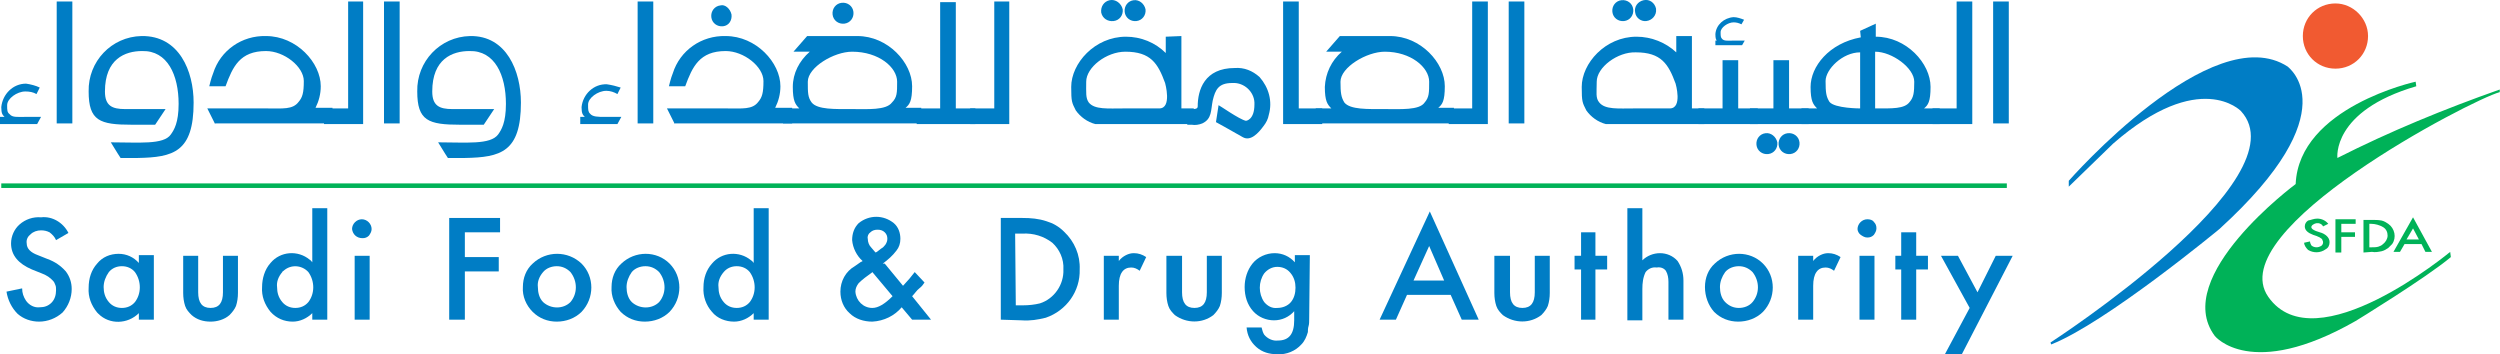 <?xml version="1.0" encoding="utf-8"?>
<svg xmlns="http://www.w3.org/2000/svg" viewBox="1.487 94.308 471.625 66.856" width="471.625px" height="66.856px" preserveAspectRatio="none"><defs><style type="text/css">
	.st0{fill:#00B258;}
	.st1{fill:#007DC5;}
	.st2{fill:#F15A31;}
</style></defs><g id="Layer_2_00000093172923424553829460000012290613533744953477_" style="" transform="matrix(1.23, 0, 0, 1.23, -54.606, -29.394)"><g id="Layer_1-2"><path class="st0" d="M401,134.1c0.7,0,1.3,0.3,1.7,0.8l-0.8,0.4c-0.1-0.2-0.2-0.3-0.4-0.4c-0.4-0.2-0.8-0.1-1.1,0.1 c-0.2,0.1-0.3,0.3-0.3,0.4c0,0.2,0.2,0.4,0.7,0.6l0.6,0.2c0.4,0.1,0.8,0.3,1.1,0.6c0.2,0.2,0.4,0.5,0.4,0.9c0,0.5-0.2,0.9-0.6,1.1 c-0.8,0.6-1.9,0.6-2.7,0.1c-0.3-0.3-0.6-0.7-0.6-1.1l0.9-0.2c0,0.2,0.1,0.4,0.2,0.6c0.2,0.2,0.5,0.3,0.8,0.3 c0.3,0,0.5-0.1,0.7-0.2c0.3-0.2,0.4-0.6,0.2-0.9c0-0.1-0.1-0.2-0.1-0.2c-0.1-0.1-0.2-0.1-0.3-0.2c-0.1-0.1-0.3-0.1-0.4-0.2 l-0.6-0.2c-0.8-0.3-1.3-0.7-1.3-1.3c0-0.4,0.2-0.7,0.5-0.9C400.1,134.3,400.5,134.1,401,134.1"/><polygon class="st0" points="406.9,134.9 404.7,134.9 404.7,136.2 406.8,136.2 406.8,136.9 404.7,136.9 404.7,139.3 403.8,139.3 &#10;&#9;&#9;&#9;403.8,134.2 406.9,134.2 &#9;&#9;"/><path class="st0" d="M409,138.5h0.4c0.3,0,0.7,0,1-0.1c0.3-0.1,0.5-0.2,0.7-0.4c0.4-0.3,0.7-0.8,0.7-1.3c0-0.5-0.2-1-0.7-1.3 c-0.5-0.3-1.2-0.5-1.8-0.5H409L409,138.5z M408.1,139.3v-5h1.3c0.5,0,1,0,1.5,0.1c0.4,0.1,0.7,0.3,1,0.5c1,0.7,1.3,2.1,0.6,3.1 c-0.2,0.2-0.4,0.4-0.6,0.6c-0.3,0.2-0.6,0.4-1,0.5c-0.5,0.1-1,0.2-1.5,0.1L408.1,139.3z"/><path class="st0" d="M416.6,137.3l-0.9-1.7l-1,1.7H416.6z M417,138h-2.6l-0.7,1.2h-1l3-5.3l2.9,5.3h-1L417,138z"/><path class="st1" d="M396.5,110.8c-11.6-7.6-33.6,17.5-33.6,17.5v0.9l6.8-6.6c13.3-11.6,19.6-5,19.6-5 c9.6,10.4-29.2,35.5-29.2,35.5l0.1,0.3c8.4-3.3,25.8-17.7,25.8-17.7C406,117.5,396.5,110.9,396.5,110.8"/><path class="st0" d="M429,114.7v-0.4c-8.5,3-16.8,6.4-24.9,10.5c0,0-0.9-7.2,12.1-11l-0.1-0.7c0,0-17.9,3.9-18.4,15.7 c0,0-19.2,14.2-12.4,23.3c0,0,5.5,6.9,21.6-2.3c0,0,10.8-6.6,14.6-9.8l-0.1-0.8c0,0-20.7,17.2-27.9,6.9S424.6,115.9,429,114.7"/><path class="st2" d="M403.8,101.1c-2.8,0-5,2.2-5,5c0,2.8,2.2,5,5,5s5-2.2,5-5C408.8,103.4,406.5,101.1,403.8,101.1"/><path class="st1" d="M46.3,118.5c-0.3-0.3-0.5-0.5-0.5-1.5c0.2-2,1.8-3.6,3.8-3.6c0.7,0.1,1.5,0.3,2.1,0.6l-0.5,1 c-0.5-0.3-1.1-0.4-1.7-0.4c-1.3,0-2.8,1.1-2.8,2.1c0,0.8,0,1.1,0.4,1.4c0.4,0.5,1.2,0.4,2.3,0.4h2.5l-0.6,1.1h-5.7v-1.1H46.3z"/><rect x="54.3" y="100.8" class="st1" width="2.4" height="18.7"/><path class="st1" d="M75.3,116.3c0,7.6-3.1,8.4-8.6,8.5c-0.7,0-2.6,0-2.6,0s-0.6-0.9-1.5-2.4c4.3,0,8.1,0.4,9.2-1.2 c0.5-0.7,1.2-1.8,1.2-4.7c0-4.4-1.7-8.2-5.6-8.1c-2.6,0-5.7,1.2-5.7,6.2c0,2.2,1.1,2.7,3.1,2.7H71l-1.6,2.4h-3.6 c-4.9,0-6.6-0.6-6.6-5.1c-0.1-4.6,3.5-8.4,8.1-8.5C73.1,106,75.3,111.5,75.3,116.3"/><path class="st1" d="M78.6,119.6l-1.2-2.4h9.1c2.5,0,4,0.2,4.9-1c0.6-0.7,0.8-1.4,0.8-3.2c0-2.2-3-4.6-5.8-4.6 c-4,0-5.1,2.4-6.2,5.4h-2.5c0,0,0.3-1.3,0.6-2c1.1-3.5,4.4-5.8,8.1-5.7c4.7,0,8.4,4.1,8.4,7.7c0,1.2-0.3,2.3-0.8,3.3h2.6v2.4H78.6 z"/><polygon class="st1" points="99,117.2 99,100.8 101.3,100.8 101.3,119.6 95.3,119.6 95.3,117.2 &#9;&#9;"/><rect x="104.5" y="100.8" class="st1" width="2.4" height="18.7"/><path class="st1" d="M125.5,116.3c0,7.6-3.1,8.4-8.6,8.5c-0.7,0-2.6,0-2.6,0s-0.6-0.9-1.5-2.4c4.3,0,8,0.4,9.2-1.2 c0.5-0.7,1.2-1.8,1.2-4.7c0-4.4-1.7-8.2-5.6-8.1c-2.6,0-5.7,1.2-5.7,6.2c0,2.2,1.1,2.7,3.1,2.7h6.4l-1.6,2.4h-3.6 c-4.9,0-6.6-0.6-6.6-5.1c-0.1-4.6,3.5-8.4,8.1-8.5C123.3,106,125.5,111.5,125.5,116.3"/><path class="st1" d="M135.3,118.5c-0.3-0.3-0.5-0.5-0.5-1.5c0.2-2,1.9-3.6,3.9-3.5c0.7,0.1,1.5,0.3,2.1,0.5l-0.5,1 c-0.5-0.3-1.1-0.5-1.7-0.5c-1.3,0-2.8,1.1-2.8,2.1c0,0.8,0,1.1,0.3,1.4c0.4,0.5,1.2,0.5,2.3,0.5h2.5l-0.6,1.1h-5.7v-1.1H135.3z"/><rect x="143.4" y="100.8" class="st1" width="2.4" height="18.7"/><path class="st1" d="M157.8,102.8c0.1,0.9-0.4,1.7-1.3,1.8c0,0,0,0,0,0c-0.9,0.1-1.7-0.5-1.8-1.4c-0.1-0.9,0.5-1.7,1.4-1.8 C156.8,101.2,157.6,101.9,157.8,102.8C157.8,102.7,157.8,102.7,157.8,102.8 M149.1,119.6l-1.2-2.4h9.1c2.5,0,4,0.2,4.9-1 c0.6-0.7,0.8-1.4,0.8-3.2c0-2.2-3-4.6-5.8-4.6c-4,0-5.1,2.4-6.2,5.4h-2.5c0,0,0.3-1.3,0.6-2c1.1-3.5,4.4-5.8,8.1-5.7 c4.7,0,8.4,4.1,8.4,7.7c0,1.2-0.3,2.3-0.8,3.3h2.6v2.4H149.1z"/><path class="st1" d="M176.5,102.4c0.1,0.9-0.5,1.7-1.4,1.8c-0.9,0.1-1.7-0.5-1.8-1.4c-0.1-0.9,0.5-1.7,1.4-1.8 C175.6,100.9,176.4,101.5,176.5,102.4C176.5,102.4,176.5,102.4,176.5,102.4 M183.2,113.1c0-2.2-2.8-4.6-6.9-4.6 c-2.8,0-6.8,2.4-6.8,4.6c0,1.7,0,2.4,0.6,3.2c0.9,1.1,3.6,1,6.1,1s5.3,0.2,6.2-1C183.2,115.5,183.2,114.8,183.2,113.1 M165.8,117.2h2.4c-0.6-0.6-1-1.1-1-3.3c0-2.1,1-4,2.6-5.4h-2.5l2.1-2.4h7.7c4.7,0,8.4,4.1,8.4,7.7c0,2.3-0.4,2.8-1,3.3h2.4v2.4 h-21.2V117.2z"/><polygon class="st1" points="189.8,117.2 189.8,100.9 192.2,100.9 192.2,117.2 195.2,117.2 195.2,119.6 186.2,119.6 186.2,117.2 &#10;&#9;&#9;&#9;&#9;&#9;"/><polygon class="st1" points="198.1,117.2 198.1,100.8 200.4,100.8 200.4,119.6 194.4,119.6 194.4,117.2 &#9;&#9;"/><path class="st1" d="M221.3,102c0.1,0.9-0.5,1.7-1.4,1.8s-1.7-0.5-1.8-1.4c-0.1-0.9,0.5-1.7,1.4-1.8 C220.3,100.5,221.1,101.1,221.3,102C221.3,102,221.3,102,221.3,102 M217.8,102c0.1,0.9-0.5,1.7-1.4,1.8c0,0,0,0,0,0 c-0.9,0.1-1.7-0.4-1.9-1.3c-0.1-0.9,0.4-1.7,1.3-1.9S217.6,101.1,217.8,102C217.8,102,217.8,102,217.8,102 M212.2,113.1 c0,1.7-0.1,2.5,0.4,3.2c0.9,1.1,2.9,0.9,5.4,0.9h5.4c2,0,0.9-3.9,0.9-3.9c-1.1-3-2.2-4.8-6.1-4.8 C215.3,108.5,212.2,110.9,212.2,113.1 M226.8,106.1v11.1h1.9v2.4h-15.1c-1.2-0.3-2.3-1.1-3-2.1c-0.6-1.2-0.7-1.3-0.7-3.6 c0-3.6,3.6-7.7,8.4-7.7c2.3,0,4.5,0.9,6.1,2.5v-2.5L226.8,106.1z"/><path class="st1" d="M238.8,112.4c1.4,1.6,2,3.7,1.4,5.8c-0.1,0.6-0.4,1.2-0.8,1.7c-0.8,1.1-2,2.4-3.2,1.7 c-1.9-1.1-4.1-2.3-4.1-2.3l0.4-2.6c0.1,0,3.2,2.2,4.2,2.4c0,0,1.3-0.1,1.3-2.5c0.1-1.7-1.3-3.2-3-3.3c-0.1,0-0.3,0-0.4,0 c-2.1,0-2.6,1-3,2.7c-0.3,1.5-0.1,2.8-1.6,3.5c-0.5,0.2-1.1,0.3-1.6,0.2h-0.7v-2.4h0.7c0.4,0,0.9,0,0.9-0.4c0-2.5,1-5.9,5.7-5.9 C236.4,110.9,237.7,111.4,238.8,112.4"/><polygon class="st1" points="248.4,119.6 242.4,119.6 242.4,100.8 244.8,100.8 244.8,117.2 248.4,117.2 &#9;&#9;"/><path class="st1" d="M264.8,113.1c0-2.2-2.8-4.6-6.8-4.6c-2.8,0-6.8,2.4-6.8,4.6c0,1.7,0.1,2.4,0.6,3.2c0.9,1.1,3.6,1,6.1,1 c2.5,0,5.4,0.2,6.2-1C264.8,115.5,264.8,114.8,264.8,113.1 M247.4,117.2h2.4c-0.6-0.6-1-1.1-1-3.3c0.1-2.1,1-4,2.6-5.4H249 l2.1-2.4h7.7c4.7,0,8.4,4.1,8.4,7.7c0,2.3-0.4,2.8-1,3.3h2.4v2.4h-21.2L247.4,117.2z"/><polygon class="st1" points="271.4,117.2 271.4,100.8 273.8,100.8 273.8,119.6 267.8,119.6 267.8,117.2 &#9;&#9;"/><rect x="277" y="100.8" class="st1" width="2.4" height="18.7"/><path class="st1" d="M299.6,102c0.1,0.9-0.6,1.7-1.5,1.8c-0.8,0.1-1.6-0.5-1.7-1.3c-0.2-0.9,0.4-1.7,1.3-1.9 c0.9-0.2,1.7,0.4,1.9,1.3C299.6,101.9,299.6,102,299.6,102 M296.1,102c0.1,0.9-0.5,1.7-1.4,1.8c0,0,0,0,0,0 c-0.9,0.1-1.7-0.5-1.8-1.4c-0.1-0.9,0.5-1.7,1.4-1.8C295.2,100.5,296,101.1,296.1,102C296.1,102,296.1,102,296.1,102 M290.5,113.1 c0,1.7-0.2,2.5,0.4,3.2c0.9,1.1,2.9,0.9,5.4,0.9h5.4c2,0,0.9-3.8,0.9-3.8c-1.1-3-2.2-4.8-6.1-4.8 C293.7,108.5,290.5,110.9,290.5,113.1 M305.1,106.1v11.1h1.9v2.4h-15.1c-1.2-0.3-2.3-1.1-3-2.1c-0.6-1.2-0.7-1.3-0.7-3.6 c0-3.6,3.6-7.7,8.4-7.7c2.3,0,4.5,0.9,6.1,2.4v-2.5L305.1,106.1z"/><path class="st1" d="M309,106.9c-0.2-0.2-0.3-0.4-0.3-1.1c0.1-1.4,1.3-2.5,2.8-2.6c0.5,0,1.1,0.2,1.6,0.4l-0.4,0.7 c-0.4-0.2-0.8-0.3-1.2-0.3c-0.9,0-2,0.8-2,1.5c0,0.5,0,0.8,0.2,1c0.3,0.4,0.9,0.3,1.7,0.3h1.8l-0.4,0.7h-4.1v-0.7H309z M309.8,117.2v-7.4h2.4v7.4h3v2.4h-9.1v-2.4H309.8z"/><path class="st1" d="M321.6,122.4c0.1,0.9-0.5,1.7-1.4,1.8c0,0,0,0,0,0c-0.9,0.1-1.7-0.5-1.8-1.4s0.5-1.7,1.4-1.8 C320.7,120.9,321.5,121.5,321.6,122.4C321.6,122.4,321.6,122.4,321.6,122.4 M318.2,122.4c0.1,0.9-0.5,1.7-1.4,1.8 s-1.7-0.5-1.8-1.4c-0.1-0.9,0.5-1.7,1.4-1.8C317.2,120.9,318,121.5,318.2,122.4C318.2,122.4,318.2,122.4,318.2,122.4 M317.6,117.2 v-7.4h2.4v7.4h3v2.4h-9v-2.4H317.6z"/><path class="st1" d="M339.2,113.1c0-2.1-3.4-4.6-6-4.6v8.7c2.6,0,4.5,0.1,5.3-1C339.1,115.5,339.2,114.8,339.2,113.1 M330.9,108.6 c-2.7,0-5.3,2.6-5.3,4.4c0,1.8,0.1,2.4,0.6,3.2c0.8,1,4.7,1,4.7,1V108.6z M330.9,105.3l2.4-1.1v2c4.7,0,8.4,4.1,8.4,7.7 c0,2.3-0.4,2.8-1,3.3h2.4v2.4h-21.2v-2.4h2.4c-0.6-0.6-1-1.1-1-3.3c0-3.1,2.8-6.7,7.7-7.6L330.9,105.3z"/><polygon class="st1" points="345.7,117.2 345.7,100.8 348.1,100.8 348.1,119.6 342,119.6 342,117.2 &#9;&#9;"/><rect x="351.3" y="100.8" class="st1" width="2.4" height="18.7"/><path class="st1" d="M56.1,136.3l-1.9,1.1c-0.2-0.5-0.6-0.9-1-1.2c-0.4-0.2-0.8-0.3-1.3-0.3c-0.6,0-1.2,0.2-1.6,0.6 c-0.4,0.3-0.7,0.8-0.6,1.4c0,0.8,0.6,1.4,1.7,1.8l1.5,0.6c1.1,0.4,2,1,2.8,1.9c0.6,0.8,0.9,1.7,0.9,2.7c0,1.3-0.5,2.6-1.4,3.6 c-1,0.9-2.3,1.4-3.6,1.4c-1.2,0-2.4-0.4-3.3-1.2c-0.9-0.9-1.5-2.1-1.7-3.4l2.4-0.5c0,0.7,0.2,1.3,0.6,1.9c0.5,0.7,1.3,1.1,2.1,1 c0.7,0,1.3-0.2,1.8-0.7c0.5-0.5,0.7-1.2,0.7-1.9c0-0.3,0-0.6-0.1-0.8c-0.1-0.3-0.2-0.5-0.4-0.7c-0.2-0.2-0.4-0.4-0.7-0.6 c-0.3-0.2-0.7-0.4-1-0.5l-1.5-0.6c-2.1-0.9-3.2-2.2-3.2-4c0-1.1,0.5-2.2,1.3-2.9c0.9-0.8,2.1-1.2,3.3-1.1 C53.6,133.7,55.3,134.7,56.1,136.3"/><path class="st1" d="M61.5,144.6c0,0.8,0.2,1.6,0.8,2.3c0.5,0.6,1.2,0.9,2,0.9c0.8,0,1.5-0.3,2-0.9c1-1.3,1-3.2,0-4.6 c-0.5-0.6-1.2-0.9-2-0.9c-0.8,0-1.5,0.3-2,0.9C61.8,143,61.5,143.8,61.5,144.6 M66.9,139.7h2.3v9.9h-2.3v-1 c-1.7,1.7-4.5,1.8-6.2,0.1c-0.1-0.1-0.1-0.1-0.2-0.2c-0.9-1.1-1.4-2.4-1.3-3.8c0-1.4,0.4-2.7,1.3-3.7c0.8-1,2-1.5,3.3-1.5 c1.2,0,2.3,0.5,3.1,1.4V139.7z"/><path class="st1" d="M76,139.8v5.6c0,1.6,0.6,2.4,1.9,2.4c1.3,0,1.9-0.8,1.9-2.4v-5.6h2.3v5.7c0,0.7-0.1,1.4-0.3,2 c-0.2,0.5-0.6,1-1,1.4c-0.8,0.7-1.9,1-2.9,1c-1.1,0-2.1-0.3-2.9-1c-0.4-0.4-0.8-0.8-1-1.4c-0.2-0.6-0.3-1.3-0.3-2v-5.7H76z"/><path class="st1" d="M88.1,144.6c0,0.8,0.2,1.6,0.8,2.3c0.5,0.6,1.2,0.9,2,0.9c0.8,0,1.5-0.3,2-0.9c1-1.3,1-3.2,0-4.6 c-1-1.1-2.7-1.2-3.8-0.2c-0.1,0.1-0.2,0.1-0.2,0.2C88.3,143,88,143.8,88.1,144.6 M93.5,132.5h2.3v17.1h-2.3v-1 c-0.8,0.8-1.9,1.3-3,1.3c-1.3,0-2.5-0.5-3.4-1.5c-0.9-1.1-1.4-2.4-1.3-3.8c0-1.3,0.4-2.7,1.3-3.7c1.5-1.8,4.2-2,6-0.5 c0.2,0.1,0.3,0.3,0.4,0.4L93.5,132.5z"/><path class="st1" d="M102.2,149.6H100v-9.8h2.3V149.6z M99.6,135.7c0-0.8,0.7-1.5,1.5-1.5c0.8,0,1.5,0.7,1.5,1.5 c0,0.4-0.2,0.7-0.4,1c-0.3,0.3-0.6,0.4-1,0.4C100.3,137.1,99.7,136.5,99.6,135.7C99.6,135.7,99.6,135.7,99.6,135.7"/><polygon class="st1" points="122.3,136.2 116.9,136.2 116.9,140 122.1,140 122.1,142.2 116.9,142.2 116.9,149.6 114.5,149.6 &#10;&#9;&#9;&#9;114.5,134 122.3,134 &#9;&#9;"/><path class="st1" d="M128.1,144.6c0,0.8,0.2,1.7,0.8,2.3c1.2,1.1,3.1,1.1,4.2,0c1.1-1.3,1.1-3.2,0-4.6c-0.6-0.6-1.3-0.9-2.1-0.9 c-0.8,0-1.6,0.3-2.1,0.9C128.3,143,128,143.8,128.1,144.6 M125.8,144.6c0-1.4,0.5-2.7,1.5-3.6c2.1-2,5.4-2,7.5,0c2,2,2,5.3,0,7.4 c-1,1-2.4,1.5-3.8,1.5c-1.4,0-2.7-0.5-3.7-1.5C126.3,147.4,125.7,146,125.8,144.6"/><path class="st1" d="M141.7,144.6c0,0.8,0.2,1.7,0.8,2.3c1.2,1.1,3.1,1.1,4.2,0c1.1-1.3,1.1-3.2,0-4.6c-0.6-0.6-1.3-0.9-2.1-0.9 c-0.8,0-1.6,0.3-2.1,0.9C142,143,141.7,143.8,141.7,144.6 M139.4,144.6c0-1.4,0.5-2.7,1.5-3.6c2.1-2,5.4-2,7.4,0c2,2,2,5.3,0,7.4 c-1,1-2.4,1.5-3.8,1.5c-1.4,0-2.7-0.5-3.7-1.5C139.9,147.4,139.3,146,139.4,144.6"/><path class="st1" d="M155.8,144.6c0,0.8,0.2,1.6,0.8,2.3c0.5,0.6,1.2,0.9,2,0.9c0.8,0,1.5-0.3,2-0.9c1-1.3,1-3.2,0-4.6 c-0.5-0.6-1.2-0.9-2-0.9c-0.8,0-1.5,0.3-2,0.9C156,143,155.7,143.8,155.8,144.6 M161.2,132.5h2.3v17.1h-2.3v-1 c-0.8,0.8-1.9,1.3-3,1.3c-1.3,0-2.6-0.5-3.4-1.5c-0.9-1-1.4-2.4-1.3-3.8c0-1.3,0.4-2.6,1.3-3.6c1.5-1.8,4.2-2,6-0.5 c0.2,0.1,0.3,0.3,0.4,0.4V132.5z"/><path class="st1" d="M179.9,139.3l0.2-0.1c0.3-0.2,0.6-0.5,0.8-0.6c0.2-0.1,0.3-0.3,0.5-0.5c0.2-0.3,0.3-0.6,0.3-0.9 c0-0.4-0.1-0.7-0.4-1c-0.3-0.3-0.7-0.4-1.1-0.4c-0.4,0-0.8,0.1-1.1,0.4c-0.3,0.2-0.5,0.6-0.4,1c0,0.5,0.2,1,0.5,1.3l0.6,0.7 L179.9,139.3 M179.4,142.3l-0.1,0.1c-0.7,0.5-1.4,1-2,1.6c-0.3,0.4-0.5,0.8-0.5,1.3c0.1,1.4,1.2,2.5,2.6,2.5 c0.9,0,1.9-0.6,3.1-1.8L179.4,142.3z M181.3,141l2.8,3.4l0.1-0.1c0.3-0.3,0.6-0.7,0.9-1c0.3-0.4,0.5-0.6,0.8-1l1.5,1.6 c-0.2,0.3-0.4,0.6-0.8,0.9s-0.7,0.8-1.1,1.2l2.9,3.6h-2.9l-1.6-1.9c-1.1,1.3-2.7,2.1-4.5,2.2c-1.3,0-2.6-0.4-3.5-1.3 c-0.9-0.8-1.4-2-1.4-3.3c0-1.6,0.8-3.1,2.2-3.9l1-0.7h0.1l0.1-0.1c-0.9-0.8-1.5-2-1.6-3.2c0-1,0.3-1.9,1-2.6 c1.6-1.3,3.8-1.3,5.4,0c0.7,0.6,1,1.5,1,2.4c0,0.7-0.2,1.3-0.6,1.8c-0.6,0.8-1.3,1.4-2.1,2"/><path class="st1" d="M201.4,147.4h1.1c0.9,0,1.8-0.1,2.6-0.3c2.2-0.7,3.7-2.9,3.6-5.2c0.1-1.6-0.6-3.1-1.7-4.1 c-1.3-1-2.9-1.5-4.6-1.4h-1.1L201.4,147.4z M199.1,149.6V134h3.3c1.3,0,2.5,0.1,3.7,0.5c1,0.3,1.9,0.8,2.7,1.6 c1.6,1.5,2.5,3.6,2.4,5.8c0.1,3.3-2,6.3-5.2,7.4c-1.2,0.3-2.4,0.5-3.7,0.4L199.1,149.6z"/><path class="st1" d="M214.9,139.8h2.3v0.8c0.3-0.4,0.7-0.7,1.1-0.9c0.4-0.2,0.8-0.3,1.2-0.3c0.7,0,1.3,0.2,1.9,0.6l-1,2.1 c-0.4-0.3-0.8-0.5-1.3-0.5c-1.2,0-1.9,0.9-1.9,2.8v5.2h-2.3L214.9,139.8z"/><path class="st1" d="M226.9,139.8v5.6c0,1.6,0.6,2.4,1.9,2.4s1.9-0.8,1.9-2.4v-5.6h2.3v5.7c0,0.7-0.1,1.4-0.3,2 c-0.2,0.5-0.6,1-1,1.4c-1.7,1.3-4.1,1.3-5.9,0c-0.4-0.4-0.8-0.8-1-1.4c-0.2-0.6-0.3-1.3-0.3-2v-5.7H226.9z"/><path class="st1" d="M244.3,144.7c0-0.8-0.2-1.6-0.8-2.3c-0.5-0.6-1.2-0.9-2-0.9c-0.8,0-1.5,0.4-2,1c-0.9,1.3-0.9,3.1,0,4.4 c0.5,0.6,1.2,1,2,0.9c0.8,0,1.6-0.3,2.1-0.9C244.1,146.3,244.3,145.5,244.3,144.7 M246.4,149.4c0,0.5,0,0.9-0.1,1.2 s-0.1,0.7-0.1,0.9c-0.2,0.7-0.5,1.4-1,1.9c-0.9,1-2.3,1.6-3.7,1.5c-1.2,0-2.3-0.3-3.2-1.1c-0.9-0.8-1.4-1.8-1.5-3h2.3 c0.1,0.4,0.2,0.8,0.4,1.1c0.5,0.6,1.3,1,2.1,0.9c1.7,0,2.5-1,2.5-3.1v-1.4c-0.8,0.9-1.9,1.4-3.1,1.4c-1.2,0-2.4-0.5-3.2-1.4 c-0.9-1-1.3-2.3-1.3-3.7c0-1.3,0.4-2.6,1.2-3.6c0.8-1,2.1-1.6,3.4-1.6c1.2,0,2.3,0.5,3.1,1.4v-1.1h2.3L246.4,149.4z"/><path class="st1" d="M267.1,143.6l-2.3-5.3l-2.4,5.3H267.1z M268.1,145.8h-6.7l-1.7,3.8h-2.5l7.7-16.6l7.5,16.6h-2.6L268.1,145.8z "/><path class="st1" d="M277.2,139.8v5.6c0,1.6,0.6,2.4,1.9,2.4c1.3,0,1.9-0.8,1.9-2.4v-5.6h2.3v5.7c0,0.7-0.1,1.4-0.3,2 c-0.2,0.5-0.6,1-1,1.4c-1.7,1.3-4.1,1.3-5.9,0c-0.4-0.4-0.8-0.8-1-1.4c-0.2-0.6-0.3-1.3-0.3-2v-5.7H277.2z"/><polygon class="st1" points="290.3,141.9 290.3,149.6 288.1,149.6 288.1,141.9 287.1,141.9 287.1,139.8 288.1,139.8 288.1,136.2 &#10;&#9;&#9;&#9;290.3,136.2 290.3,139.8 292.1,139.8 292.1,141.9 &#9;&#9;"/><path class="st1" d="M295.2,132.5h2.3v8c0.7-0.7,1.7-1.1,2.7-1.1c1,0,2,0.4,2.7,1.2c0.6,0.9,0.9,1.9,0.9,3v6h-2.3v-5.8 c0-0.6-0.1-1.2-0.4-1.7c-0.3-0.4-0.8-0.6-1.4-0.5c-0.7-0.1-1.3,0.2-1.7,0.7c-0.4,0.8-0.5,1.7-0.5,2.6v4.8h-2.3V132.5z"/><path class="st1" d="M309.4,144.6c0,0.8,0.2,1.7,0.8,2.3c0.6,0.6,1.3,0.9,2.1,0.9c0.8,0,1.6-0.3,2.1-0.9c1.1-1.3,1.1-3.2,0-4.6 c-0.6-0.6-1.3-0.9-2.1-0.9c-0.8,0-1.6,0.3-2.1,0.9C309.7,143,309.4,143.8,309.4,144.6 M307.1,144.6c0-1.4,0.5-2.7,1.5-3.6 c2.1-2,5.4-2,7.4,0c2,2,2,5.3,0,7.4c-1,1-2.4,1.5-3.8,1.5c-1.4,0-2.7-0.5-3.7-1.5C307.6,147.4,307.1,146,307.1,144.6"/><path class="st1" d="M321.4,139.8h2.3v0.8c0.3-0.4,0.7-0.7,1.1-0.9c0.4-0.2,0.8-0.3,1.2-0.3c0.7,0,1.3,0.2,1.9,0.6l-1,2.1 c-0.4-0.3-0.8-0.5-1.3-0.5c-1.2,0-1.9,0.9-1.9,2.8v5.2h-2.3L321.4,139.8z"/><path class="st1" d="M333.1,149.6h-2.3v-9.8h2.3L333.1,149.6z M330.5,135.7c0-0.8,0.7-1.5,1.5-1.5c0.4,0,0.8,0.1,1,0.4 c0.3,0.3,0.4,0.6,0.4,1c0,0.4-0.2,0.7-0.4,1c-0.3,0.3-0.6,0.4-1,0.4c-0.4,0-0.7-0.2-1-0.4C330.7,136.4,330.5,136,330.5,135.7"/><polygon class="st1" points="339.5,141.9 339.5,149.6 337.2,149.6 337.2,141.9 336.3,141.9 336.3,139.8 337.2,139.8 337.2,136.2 &#10;&#9;&#9;&#9;339.5,136.2 339.5,139.8 341.3,139.8 341.3,141.9 &#9;&#9;"/><polygon class="st1" points="347.7,147.8 343.3,139.8 345.9,139.8 348.9,145.4 351.7,139.8 354.3,139.8 346.5,154.9 343.9,154.9 &#10;&#9;&#9;&#9;&#9;&#9;"/><rect x="45.8" y="128.7" class="st0" width="307.6" height="0.7"/></g></g></svg>